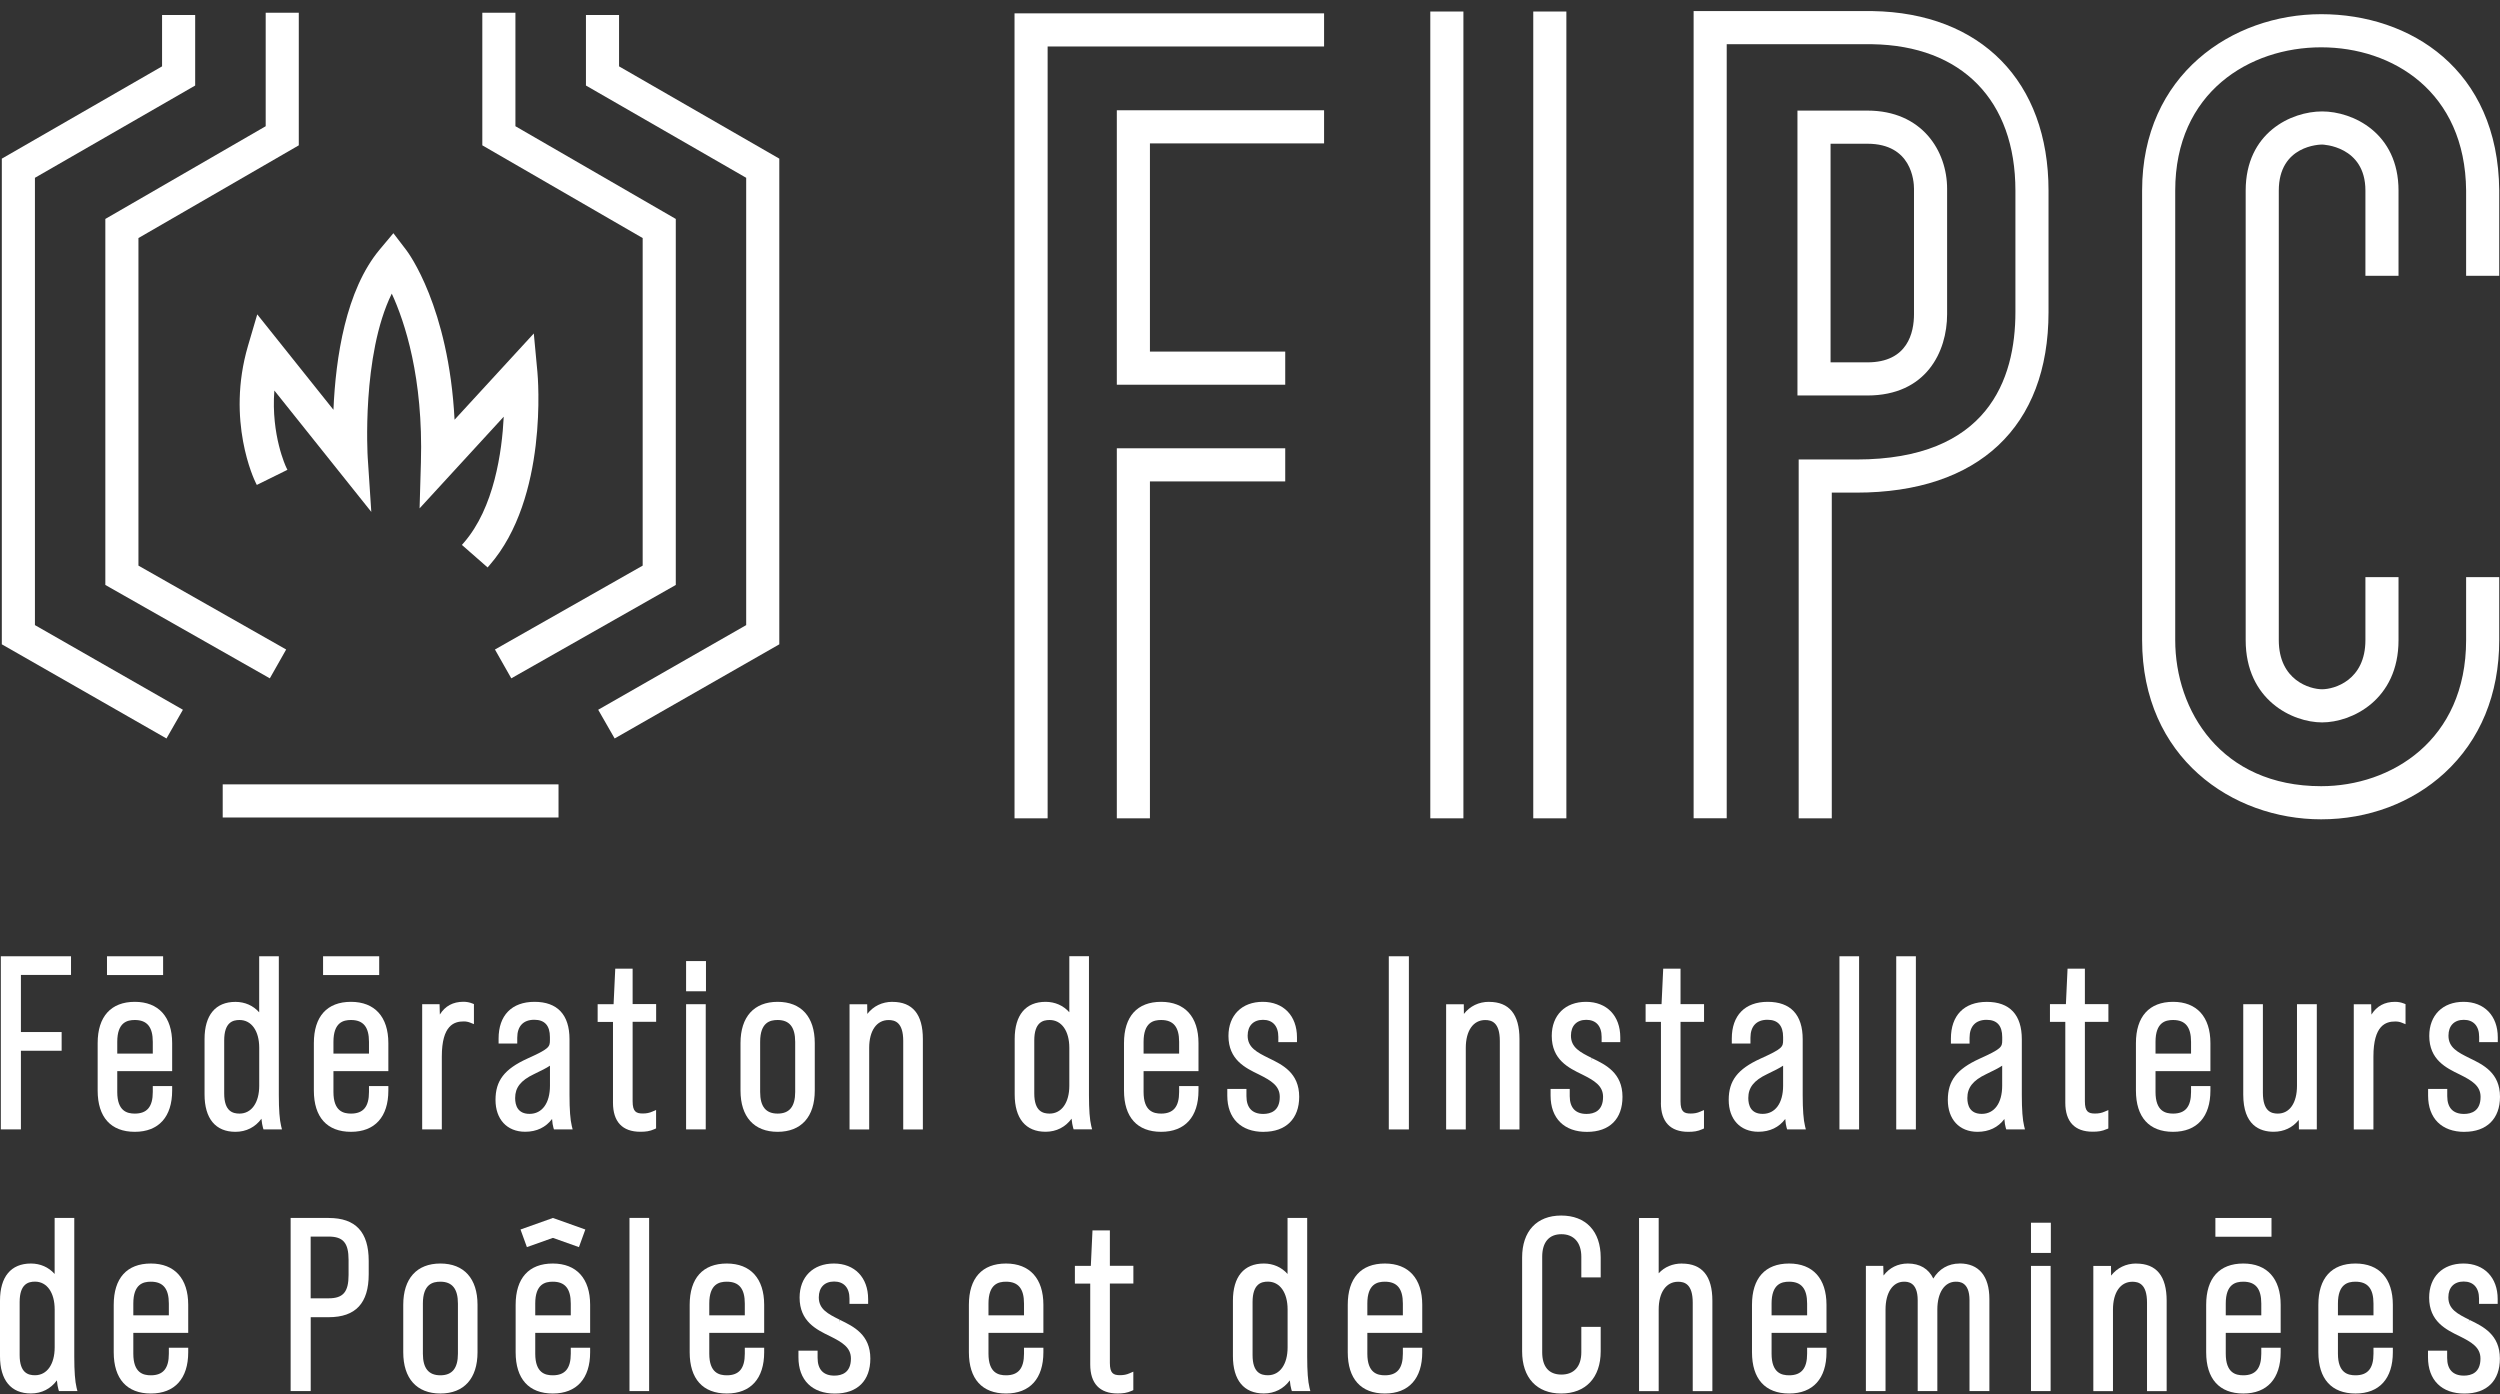 <svg width="217" height="121" viewBox="0 0 217 121" fill="none" xmlns="http://www.w3.org/2000/svg">
<rect x="0" y="0" width="217" height="121" fill="#333333" stroke="none"/>
<path d="M111.558 33.394H96.94V9.571H114.93V12.447H99.814V30.518H111.558V33.394Z" fill="white"/>
<path d="M90.934 71.031H88.061V1.159H114.93V4.035H90.934V71.031Z" fill="white"/>
<path d="M99.814 71.031H96.94V38.911H111.558V41.787H99.814V71.031Z" fill="white"/>
<path d="M135.961 1H133.087V71.031H135.961V1Z" fill="white"/>
<path d="M127.024 1H124.15V71.031H127.024V1Z" fill="white"/>
<path d="M158.999 71.031H156.125V39.884H161.135C172.543 39.884 174.938 32.929 174.938 27.095V16.545C174.938 8.708 170.288 3.958 162.495 3.838H149.879V71.026H147.006V0.962H162.519C171.959 1.111 177.812 7.078 177.812 16.545V27.095C177.812 37.051 171.734 42.76 161.135 42.76H158.999V71.031Z" fill="white"/>
<path d="M162.093 34.328H156.019V9.6H162.093C166.844 9.6 169.009 13.113 169.009 16.382V27.273C169.009 30.527 167.198 34.328 162.093 34.328ZM158.893 31.452H162.093C165.608 31.452 166.135 28.835 166.135 27.273V16.382C166.135 15.73 165.939 12.476 162.093 12.476H158.893V31.452Z" fill="white"/>
<path d="M201.477 71.117C193.752 71.117 185.935 65.772 185.935 55.562V16.54C185.935 6.489 193.752 1.231 201.477 1.231C209.203 1.231 216.842 6.019 216.933 16.526V23.941H214.059V16.54C213.983 7.956 207.684 4.107 201.477 4.107C195.27 4.107 188.809 7.999 188.809 16.54V55.562C188.809 61.669 192.774 68.241 201.477 68.241C207.536 68.241 214.059 64.272 214.059 55.562V50.098H216.933V55.562C216.933 60.255 215.29 64.243 212.182 67.1C209.365 69.688 205.563 71.117 201.477 71.117Z" fill="white"/>
<path d="M201.558 62.705C198.996 62.705 194.925 60.768 194.925 55.562V16.54C194.925 11.503 198.891 9.672 201.558 9.672C204.226 9.672 208.192 11.536 208.192 16.54V23.941H205.318V16.54C205.318 12.658 201.597 12.547 201.558 12.547C201.405 12.547 197.799 12.591 197.799 16.54V55.562C197.799 59.062 200.514 59.828 201.558 59.828C202.603 59.828 205.318 59.062 205.318 55.562V50.098H208.192V55.562C208.192 60.763 204.121 62.705 201.558 62.705Z" fill="white"/>
<path d="M48.48 68.083H19.331V70.959H48.48V68.083Z" fill="white"/>
<path d="M23.421 58.88L9.143 50.774V19.004L23.062 10.956V1.106H25.935V12.615L12.017 20.663V49.096L24.839 56.377L23.421 58.88Z" fill="white"/>
<path d="M14.45 64.099L0.158 55.927V13.77L14.067 5.76V1.302H16.941V7.424L3.032 15.433V54.259L15.877 61.607L14.45 64.099Z" fill="white"/>
<path d="M44.38 58.88L42.962 56.377L55.784 49.096V20.663L41.865 12.615V1.106H44.739V10.956L58.658 19.004V50.774L44.38 58.88Z" fill="white"/>
<path d="M53.351 64.099L51.923 61.607L64.769 54.259V15.433L50.86 7.424V1.302H53.734V5.76L67.643 13.77V55.927L53.351 64.099Z" fill="white"/>
<path d="M1.815 91.205H5.35V89.581H1.815V84.624H6.164V83.004H0.072V98.031H1.815V91.205Z" fill="white"/>
<path d="M14.943 94.661V94.268H13.262V94.786C13.262 96.066 12.764 96.66 11.701 96.66C11.05 96.66 10.178 96.464 10.178 94.786V92.974H14.943V90.539C14.943 88.262 13.76 86.959 11.701 86.959C9.641 86.959 8.477 88.229 8.477 90.539V94.661C8.477 96.972 9.622 98.242 11.701 98.242C13.78 98.242 14.943 96.938 14.943 94.661ZM11.701 88.536C12.764 88.536 13.262 89.139 13.262 90.434V91.455H10.178V90.434C10.178 88.732 11.045 88.536 11.701 88.536Z" fill="white"/>
<path d="M24.202 95.059V83.004H22.497V87.869C21.979 87.284 21.256 86.963 20.437 86.963C18.708 86.963 17.755 88.109 17.755 90.189V94.997C17.755 97.092 18.708 98.242 20.437 98.242C21.371 98.242 22.161 97.835 22.693 97.106C22.726 97.437 22.77 97.7 22.822 97.873L22.87 98.031H24.475L24.403 97.748C24.269 97.207 24.202 96.325 24.202 95.054V95.059ZM22.501 94.244C22.501 95.711 21.831 96.66 20.791 96.66C20.217 96.66 19.46 96.478 19.46 94.911V90.309C19.46 88.722 20.221 88.536 20.791 88.536C21.831 88.536 22.501 89.485 22.501 90.951V94.244Z" fill="white"/>
<path d="M30.466 86.959C28.388 86.959 27.243 88.229 27.243 90.539V94.661C27.243 96.972 28.388 98.242 30.466 98.242C32.545 98.242 33.709 96.938 33.709 94.661V94.268H32.028V94.786C32.028 96.066 31.53 96.66 30.466 96.66C29.815 96.66 28.943 96.464 28.943 94.786V92.974H33.709V90.539C33.709 88.262 32.526 86.959 30.466 86.959ZM30.466 88.536C31.53 88.536 32.028 89.139 32.028 90.434V91.455H28.943V90.434C28.943 88.732 29.81 88.536 30.466 88.536Z" fill="white"/>
<path d="M38.35 91.704C38.35 88.977 39.432 88.66 40.247 88.66C40.462 88.66 40.639 88.694 40.826 88.77L41.137 88.895V87.155L40.994 87.098C40.749 87.002 40.51 86.954 40.223 86.954C39.322 86.954 38.637 87.323 38.178 88.061L38.154 87.165H36.645V98.031H38.35V91.704Z" fill="white"/>
<path d="M47.919 97.13C47.948 97.47 47.982 97.705 48.034 97.873L48.082 98.031H49.706L49.634 97.748C49.5 97.207 49.433 96.325 49.433 95.054V90.204C49.433 88.08 48.384 86.959 46.396 86.959C44.409 86.959 43.278 88.147 43.278 90.141V90.578H44.897V90.079C44.897 89.072 45.424 88.516 46.377 88.516C47.278 88.516 47.733 89.02 47.733 90.017V90.285C47.733 90.879 47.666 91.033 45.764 91.891C43.781 92.797 43.01 93.799 43.01 95.471C43.01 97.144 43.997 98.237 45.587 98.237C46.578 98.237 47.383 97.849 47.919 97.125V97.13ZM44.715 95.308C44.715 94.403 45.199 93.784 46.334 93.243C47.005 92.921 47.441 92.701 47.737 92.5V94.244C47.737 95.749 47.057 96.684 45.965 96.684C44.931 96.684 44.715 95.936 44.715 95.308Z" fill="white"/>
<path d="M53.404 84.083L53.26 87.165H51.876V88.703H53.207V95.721C53.207 97.37 54.026 98.237 55.578 98.237C56.038 98.237 56.387 98.199 56.814 98.007L56.948 97.945V96.344L56.632 96.483C56.363 96.603 56.109 96.651 55.789 96.651C55.209 96.651 54.912 96.488 54.912 95.587V88.694H56.953V87.155H54.912V84.073V84.083H53.404Z" fill="white"/>
<path d="M61.258 87.165H59.553V98.031H61.258V87.165Z" fill="white"/>
<path d="M61.278 83.421H59.553V86.043H61.278V83.421Z" fill="white"/>
<path d="M70.722 94.661V90.539C70.722 88.262 69.549 86.959 67.499 86.959C65.449 86.959 64.276 88.262 64.276 90.539V94.661C64.276 96.938 65.449 98.242 67.499 98.242C69.549 98.242 70.722 96.938 70.722 94.661ZM67.499 96.66C66.474 96.66 65.981 96.047 65.981 94.786V90.434C65.981 88.732 66.848 88.536 67.499 88.536C68.524 88.536 69.022 89.154 69.022 90.434V94.786C69.022 96.047 68.524 96.66 67.499 96.66Z" fill="white"/>
<path d="M77.461 86.959C76.57 86.959 75.809 87.332 75.282 88.008L75.272 87.169H73.74V98.036H75.445V90.956C75.445 89.466 76.091 88.54 77.131 88.54C77.677 88.54 78.4 88.727 78.4 90.352V98.036H80.105V90.189C80.105 88.047 79.219 86.963 77.466 86.963H77.461V86.959Z" fill="white"/>
<path d="M94.723 97.748C94.589 97.207 94.522 96.325 94.522 95.054V82.999H92.817V87.865C92.299 87.28 91.576 86.959 90.757 86.959C89.028 86.959 88.075 88.104 88.075 90.184V94.992C88.075 97.087 89.028 98.237 90.757 98.237C91.691 98.237 92.481 97.83 93.013 97.101C93.046 97.432 93.09 97.695 93.142 97.868L93.19 98.026H94.795L94.723 97.743V97.748ZM92.817 94.244C92.817 95.711 92.146 96.66 91.107 96.66C90.532 96.66 89.775 96.478 89.775 94.911V90.309C89.775 88.722 90.537 88.536 91.107 88.536C92.146 88.536 92.817 89.485 92.817 90.951V94.244Z" fill="white"/>
<path d="M100.786 86.959C98.708 86.959 97.563 88.229 97.563 90.539V94.661C97.563 96.972 98.708 98.242 100.786 98.242C102.865 98.242 104.029 96.938 104.029 94.661V94.268H102.348V94.786C102.348 96.066 101.85 96.66 100.786 96.66C100.135 96.66 99.263 96.464 99.263 94.786V92.974H104.029V90.539C104.029 88.262 102.846 86.959 100.786 86.959ZM100.786 88.536C101.85 88.536 102.348 89.139 102.348 90.434V91.455H99.263V90.434C99.263 88.732 100.13 88.536 100.786 88.536Z" fill="white"/>
<path d="M109.69 98.242C111.616 98.242 112.77 97.106 112.77 95.203C112.77 93.123 111.314 92.418 110.121 91.843C109.101 91.335 108.296 90.932 108.296 89.897C108.296 89.034 108.795 88.521 109.628 88.521C110.461 88.521 110.959 89.048 110.959 90.002V90.458H112.578V90.041C112.578 88.171 111.41 86.959 109.604 86.959C107.798 86.959 106.63 88.118 106.63 89.916C106.63 91.987 108.095 92.696 109.274 93.266C110.332 93.794 111.084 94.244 111.084 95.208C111.084 96.43 110.303 96.689 109.647 96.689C108.694 96.689 108.191 96.157 108.191 95.145V94.522H106.529V95.102C106.529 97.072 107.712 98.247 109.69 98.247V98.242Z" fill="white"/>
<path d="M122.291 83.004H120.548V98.036H122.291V83.004Z" fill="white"/>
<path d="M129.246 86.959C128.355 86.959 127.594 87.332 127.067 88.008L127.057 87.169H125.524V98.036H127.23V90.956C127.23 89.466 127.876 88.54 128.915 88.54C129.461 88.54 130.185 88.727 130.185 90.352V98.036H131.89V90.189C131.89 88.047 131.004 86.963 129.251 86.963L129.246 86.959Z" fill="white"/>
<path d="M138.207 91.853L138.107 92.059L138.183 91.843C137.163 91.335 136.358 90.932 136.358 89.897C136.358 89.034 136.857 88.521 137.69 88.521C138.523 88.521 139.021 89.048 139.021 90.002V90.458H140.64V90.041C140.64 88.171 139.472 86.959 137.666 86.959C135.86 86.959 134.692 88.118 134.692 89.916C134.692 91.987 136.157 92.696 137.335 93.266C138.394 93.794 139.146 94.244 139.146 95.208C139.146 96.43 138.365 96.689 137.709 96.689C136.756 96.689 136.253 96.157 136.253 95.145V94.522H134.591V95.102C134.591 97.072 135.774 98.247 137.752 98.247C139.73 98.247 140.832 97.111 140.832 95.208C140.832 93.127 139.376 92.423 138.207 91.857V91.853Z" fill="white"/>
<path d="M144.165 95.725C144.165 97.374 144.984 98.242 146.536 98.242C146.996 98.242 147.346 98.204 147.772 98.012L147.906 97.95V96.349L147.59 96.488C147.322 96.608 147.068 96.655 146.747 96.655C146.167 96.655 145.87 96.492 145.87 95.591V88.698H147.911V87.16H145.87V84.078H144.367L144.223 87.16H142.839V88.698H144.17V95.725H144.165Z" fill="white"/>
<path d="M154.961 97.13C154.99 97.47 155.023 97.705 155.076 97.873L155.124 98.031H156.747L156.676 97.748C156.542 97.207 156.474 96.325 156.474 95.054V90.204C156.474 88.08 155.426 86.959 153.438 86.959C151.45 86.959 150.32 88.147 150.32 90.141V90.578H151.939V90.079C151.939 89.072 152.466 88.516 153.419 88.516C154.319 88.516 154.774 89.02 154.774 90.017V90.285C154.774 90.879 154.707 91.033 152.806 91.891C150.823 92.797 150.052 93.799 150.052 95.471C150.052 97.144 151.038 98.237 152.628 98.237C153.62 98.237 154.425 97.849 154.961 97.125V97.13ZM151.752 95.308C151.752 94.403 152.236 93.784 153.371 93.243C154.041 92.921 154.477 92.701 154.774 92.5V94.244C154.774 95.749 154.094 96.684 153.002 96.684C151.968 96.684 151.752 95.936 151.752 95.308Z" fill="white"/>
<path d="M161.369 83.004H159.664V98.036H161.369V83.004Z" fill="white"/>
<path d="M166.298 83.004H164.593V98.036H166.298V83.004Z" fill="white"/>
<path d="M175.494 95.059V90.208C175.494 88.085 174.445 86.963 172.457 86.963C170.47 86.963 169.339 88.152 169.339 90.146V90.582H170.958V90.084C170.958 89.077 171.485 88.521 172.438 88.521C173.338 88.521 173.793 89.025 173.793 90.022V90.29C173.793 90.884 173.726 91.038 171.825 91.896C169.842 92.802 169.071 93.803 169.071 95.476C169.071 97.149 170.058 98.242 171.648 98.242C172.639 98.242 173.444 97.854 173.98 97.13C174.009 97.47 174.043 97.705 174.095 97.873L174.143 98.031H175.767L175.695 97.748C175.561 97.207 175.494 96.325 175.494 95.054V95.059ZM173.789 92.5V94.244C173.789 95.749 173.109 96.684 172.017 96.684C170.982 96.684 170.766 95.936 170.766 95.308C170.766 94.403 171.25 93.784 172.385 93.243C173.056 92.921 173.492 92.701 173.789 92.5Z" fill="white"/>
<path d="M182.87 98.012L183.004 97.95V96.349L182.688 96.488C182.419 96.608 182.166 96.655 181.845 96.655C181.265 96.655 180.968 96.492 180.968 95.591V88.698H183.009V87.16H180.968V84.078H179.464L179.321 87.16H177.936V88.698H179.268V95.716C179.268 97.365 180.087 98.232 181.639 98.232C182.099 98.232 182.448 98.194 182.874 98.002V98.012H182.87Z" fill="white"/>
<path d="M191.864 94.268H190.183V94.786C190.183 96.066 189.685 96.66 188.622 96.66C187.971 96.66 187.099 96.464 187.099 94.786V92.974H191.864V90.539C191.864 88.262 190.681 86.959 188.622 86.959C186.562 86.959 185.399 88.229 185.399 90.539V94.661C185.399 96.972 186.543 98.242 188.622 98.242C190.701 98.242 191.864 96.938 191.864 94.661V94.268ZM188.622 88.536C189.685 88.536 190.183 89.139 190.183 90.434V91.455H187.099V90.434C187.099 88.732 187.966 88.536 188.622 88.536Z" fill="white"/>
<path d="M201.103 87.165H199.379V94.244C199.379 95.735 198.742 96.66 197.712 96.66C197.157 96.66 196.419 96.473 196.419 94.848V87.165H194.714V95.011C194.714 97.676 196.151 98.237 197.353 98.237C198.249 98.237 199.01 97.868 199.533 97.207L199.547 98.031H201.099V87.165H201.103Z" fill="white"/>
<path d="M207.885 86.959C206.985 86.959 206.3 87.328 205.84 88.066L205.816 87.169H204.308V98.036H206.013V91.709C206.013 88.981 207.095 88.665 207.909 88.665C208.125 88.665 208.302 88.698 208.489 88.775L208.8 88.9V87.16L208.657 87.102C208.412 87.007 208.173 86.959 207.885 86.959Z" fill="white"/>
<path d="M213.92 98.242C215.846 98.242 217 97.106 217 95.203C217 93.123 215.544 92.418 214.351 91.843C213.331 91.335 212.527 90.932 212.527 89.897C212.527 89.034 213.025 88.521 213.858 88.521C214.691 88.521 215.19 89.048 215.19 90.002V90.458H216.808V90.041C216.808 88.171 215.64 86.959 213.834 86.959C212.028 86.959 210.86 88.118 210.86 89.916C210.86 91.987 212.325 92.696 213.504 93.266C214.562 93.794 215.314 94.244 215.314 95.208C215.314 96.43 214.533 96.689 213.877 96.689C212.924 96.689 212.421 96.157 212.421 95.145V94.522H210.759V95.102C210.759 97.072 211.942 98.247 213.92 98.247V98.242Z" fill="white"/>
<path d="M6.447 117.77V105.715H4.742V110.58C4.224 109.995 3.501 109.674 2.682 109.674C0.953 109.674 0 110.82 0 112.9V117.708C0 119.802 0.953 120.953 2.682 120.953C3.616 120.953 4.406 120.545 4.938 119.817C4.972 120.147 5.015 120.411 5.067 120.583L5.115 120.742H6.72L6.648 120.459C6.514 119.917 6.447 119.035 6.447 117.765V117.77ZM4.746 116.955C4.746 118.422 4.076 119.371 3.037 119.371C2.462 119.371 1.705 119.189 1.705 117.621V113.02C1.705 111.433 2.467 111.246 3.037 111.246C4.076 111.246 4.746 112.195 4.746 113.662V116.955Z" fill="white"/>
<path d="M13.095 109.674C11.016 109.674 9.871 110.944 9.871 113.255V117.377C9.871 119.687 11.016 120.957 13.095 120.957C15.173 120.957 16.337 119.654 16.337 117.377V116.984H14.656V117.501C14.656 118.781 14.158 119.376 13.095 119.376C12.443 119.376 11.572 119.179 11.572 117.501V115.69H16.337V113.255C16.337 110.978 15.154 109.674 13.095 109.674ZM13.095 111.251C14.158 111.251 14.656 111.855 14.656 113.149V114.17H11.572V113.149C11.572 111.447 12.438 111.251 13.095 111.251Z" fill="white"/>
<path d="M28.531 105.715H25.227V120.746H26.97V114.333H28.531C30.869 114.333 32.004 113.116 32.004 110.609V109.444C32.004 106.937 30.869 105.72 28.531 105.72V105.715ZM26.965 107.335H28.526C29.786 107.335 30.256 107.881 30.256 109.358V110.671C30.256 112.143 29.786 112.694 28.526 112.694H26.965V107.335Z" fill="white"/>
<path d="M38.225 109.674C36.175 109.674 35.002 110.978 35.002 113.255V117.377C35.002 119.654 36.175 120.957 38.225 120.957C40.275 120.957 41.449 119.654 41.449 117.377V113.255C41.449 110.978 40.275 109.674 38.225 109.674ZM38.225 119.376C37.2 119.376 36.707 118.762 36.707 117.501V113.149C36.707 111.447 37.574 111.251 38.225 111.251C39.25 111.251 39.748 111.869 39.748 113.149V117.501C39.748 118.762 39.25 119.376 38.225 119.376Z" fill="white"/>
<path d="M47.982 109.674C45.903 109.674 44.758 110.944 44.758 113.255V117.377C44.758 119.687 45.903 120.957 47.982 120.957C50.06 120.957 51.224 119.654 51.224 117.377V116.984H49.543V117.501C49.543 118.781 49.045 119.376 47.982 119.376C47.33 119.376 46.459 119.179 46.459 117.501V115.69H51.224V113.255C51.224 110.978 50.041 109.674 47.982 109.674ZM47.982 111.251C49.045 111.251 49.543 111.855 49.543 113.149V114.17H46.459V113.149C46.459 111.447 47.325 111.251 47.982 111.251Z" fill="white"/>
<path d="M56.344 105.715H54.639V120.746H56.344V105.715Z" fill="white"/>
<path d="M63.088 109.674C61.009 109.674 59.864 110.944 59.864 113.255V117.377C59.864 119.687 61.009 120.957 63.088 120.957C65.167 120.957 66.33 119.654 66.33 117.377V116.984H64.649V117.501C64.649 118.781 64.151 119.376 63.088 119.376C62.437 119.376 61.565 119.179 61.565 117.501V115.69H66.33V113.255C66.33 110.978 65.147 109.674 63.088 109.674ZM63.088 111.251C64.151 111.251 64.649 111.855 64.649 113.149V114.17H61.565V113.149C61.565 111.447 62.432 111.251 63.088 111.251Z" fill="white"/>
<path d="M72.921 114.568L72.82 114.774L72.897 114.558C71.877 114.05 71.072 113.648 71.072 112.612C71.072 111.749 71.57 111.237 72.404 111.237C73.237 111.237 73.735 111.764 73.735 112.718V113.173H75.354V112.756C75.354 110.887 74.185 109.674 72.38 109.674C70.574 109.674 69.405 110.834 69.405 112.631C69.405 114.702 70.871 115.412 72.049 115.982C73.108 116.509 73.86 116.96 73.86 117.923C73.86 119.146 73.079 119.404 72.423 119.404C71.47 119.404 70.967 118.872 70.967 117.861V117.238H69.305V117.818C69.305 119.788 70.488 120.962 72.466 120.962C74.444 120.962 75.546 119.826 75.546 117.923C75.546 115.843 74.09 115.138 72.921 114.573V114.568Z" fill="white"/>
<path d="M87.323 109.674C85.244 109.674 84.1 110.944 84.1 113.255V117.377C84.1 119.687 85.244 120.957 87.323 120.957C89.402 120.957 90.566 119.654 90.566 117.377V116.984H88.884V117.501C88.884 118.781 88.386 119.376 87.323 119.376C86.672 119.376 85.8 119.179 85.8 117.501V115.69H90.566V113.255C90.566 110.978 89.382 109.674 87.323 109.674ZM87.323 111.251C88.386 111.251 88.884 111.855 88.884 113.149V114.17H85.8V113.149C85.8 111.447 86.667 111.251 87.323 111.251Z" fill="white"/>
<path d="M94.828 106.798L94.684 109.88H93.3V111.419H94.632V118.436C94.632 120.085 95.451 120.953 97.003 120.953C97.463 120.953 97.812 120.914 98.238 120.723L98.373 120.66V119.059L98.056 119.198C97.788 119.318 97.534 119.366 97.213 119.366C96.634 119.366 96.337 119.203 96.337 118.302V111.409H98.377V109.87H96.337V106.788V106.798H94.828Z" fill="white"/>
<path d="M113.464 117.77V105.715H111.759V110.58C111.242 109.995 110.519 109.674 109.7 109.674C107.971 109.674 107.018 110.82 107.018 112.9V117.708C107.018 119.802 107.971 120.953 109.7 120.953C110.634 120.953 111.424 120.545 111.956 119.817C111.989 120.147 112.032 120.411 112.085 120.583L112.133 120.742H113.737L113.666 120.459C113.531 119.917 113.464 119.035 113.464 117.765V117.77ZM111.764 116.955C111.764 118.422 111.094 119.371 110.054 119.371C109.479 119.371 108.723 119.189 108.723 117.621V113.02C108.723 111.433 109.484 111.246 110.054 111.246C111.094 111.246 111.764 112.195 111.764 113.662V116.955Z" fill="white"/>
<path d="M120.208 109.674C118.129 109.674 116.985 110.944 116.985 113.255V117.377C116.985 119.687 118.129 120.957 120.208 120.957C122.287 120.957 123.451 119.654 123.451 117.377V116.984H121.769V117.501C121.769 118.781 121.271 119.376 120.208 119.376C119.557 119.376 118.685 119.179 118.685 117.501V115.69H123.451V113.255C123.451 110.978 122.268 109.674 120.208 109.674ZM120.208 111.251C121.271 111.251 121.769 111.855 121.769 113.149V114.17H118.685V113.149C118.685 111.447 119.552 111.251 120.208 111.251Z" fill="white"/>
<path d="M135.511 105.509C133.389 105.509 132.12 106.87 132.12 109.152V117.295C132.12 119.586 133.389 120.957 135.511 120.957C137.632 120.957 138.94 119.586 138.94 117.295V115.172H137.259V117.377C137.259 118.609 136.627 119.313 135.53 119.313C134.433 119.313 133.863 118.623 133.863 117.377V109.089C133.863 107.824 134.457 107.129 135.53 107.129C136.603 107.129 137.259 107.843 137.259 109.089V110.877H138.94V109.152C138.94 106.87 137.656 105.509 135.511 105.509Z" fill="white"/>
<path d="M145.995 109.674C145.181 109.674 144.481 109.971 143.974 110.522V105.72H142.269V120.751H143.974V113.672C143.974 112.181 144.62 111.256 145.66 111.256C146.206 111.256 146.929 111.443 146.929 113.068V120.751H148.634V112.905C148.634 110.762 147.748 109.679 145.995 109.679V109.674Z" fill="white"/>
<path d="M155.296 109.674C153.218 109.674 152.073 110.944 152.073 113.255V117.377C152.073 119.687 153.218 120.957 155.296 120.957C157.375 120.957 158.539 119.654 158.539 117.377V116.984H156.858V117.501C156.858 118.781 156.36 119.376 155.296 119.376C154.645 119.376 153.773 119.179 153.773 117.501V115.69H158.539V113.255C158.539 110.978 157.356 109.674 155.296 109.674ZM155.296 111.251C156.36 111.251 156.858 111.855 156.858 113.149V114.17H153.773V113.149C153.773 111.447 154.64 111.251 155.296 111.251Z" fill="white"/>
<path d="M170.091 109.674C169.119 109.674 168.309 110.144 167.811 110.978C167.399 110.125 166.643 109.674 165.599 109.674C164.732 109.674 163.999 110.043 163.491 110.714L163.467 109.88H161.959V120.746H163.664V113.667C163.664 112.2 164.291 111.251 165.268 111.251C165.56 111.251 166.456 111.251 166.456 112.857V120.746H168.161V113.667C168.161 112.2 168.788 111.251 169.765 111.251C170.058 111.251 170.953 111.251 170.953 112.857V120.746H172.678V112.751C172.678 110.767 171.763 109.669 170.101 109.669H170.091V109.674Z" fill="white"/>
<path d="M178.013 106.132H176.289V108.754H178.013V106.132Z" fill="white"/>
<path d="M177.994 109.88H176.289V120.746H177.994V109.88Z" fill="white"/>
<path d="M185.423 109.674C184.532 109.674 183.77 110.048 183.243 110.724L183.234 109.885H181.701V120.751H183.406V113.672C183.406 112.181 184.053 111.256 185.092 111.256C185.638 111.256 186.361 111.443 186.361 113.068V120.751H188.066V112.905C188.066 110.762 187.18 109.679 185.427 109.679L185.423 109.674Z" fill="white"/>
<path d="M194.719 109.674C192.64 109.674 191.496 110.944 191.496 113.255V117.377C191.496 119.687 192.64 120.957 194.719 120.957C196.798 120.957 197.962 119.654 197.962 117.377V116.984H196.28V117.501C196.28 118.781 195.782 119.376 194.719 119.376C194.068 119.376 193.196 119.179 193.196 117.501V115.69H197.962V113.255C197.962 110.978 196.779 109.674 194.719 109.674ZM194.719 111.251C195.782 111.251 196.28 111.855 196.28 113.149V114.17H193.196V113.149C193.196 111.447 194.063 111.251 194.719 111.251Z" fill="white"/>
<path d="M204.456 109.674C202.377 109.674 201.233 110.944 201.233 113.255V117.377C201.233 119.687 202.377 120.957 204.456 120.957C206.535 120.957 207.699 119.654 207.699 117.377V116.984H206.018V117.501C206.018 118.781 205.519 119.376 204.456 119.376C203.805 119.376 202.933 119.179 202.933 117.501V115.69H207.699V113.255C207.699 110.978 206.516 109.674 204.456 109.674ZM204.456 111.251C205.519 111.251 206.018 111.855 206.018 113.149V114.17H202.933V113.149C202.933 111.447 203.8 111.251 204.456 111.251Z" fill="white"/>
<path d="M214.366 114.568L214.265 114.774L214.342 114.558C213.322 114.05 212.517 113.648 212.517 112.612C212.517 111.749 213.015 111.237 213.848 111.237C214.682 111.237 215.18 111.764 215.18 112.718V113.173H216.799V112.756C216.799 110.887 215.63 109.674 213.825 109.674C212.019 109.674 210.85 110.834 210.85 112.631C210.85 114.702 212.316 115.412 213.494 115.982C214.553 116.509 215.304 116.96 215.304 117.923C215.304 119.146 214.524 119.404 213.868 119.404C212.915 119.404 212.412 118.872 212.412 117.861V117.238H210.75V117.818C210.75 119.788 211.933 120.962 213.911 120.962C215.889 120.962 216.99 119.826 216.99 117.923C216.99 115.843 215.534 115.138 214.366 114.573V114.568Z" fill="white"/>
<path d="M14.158 83.004H9.287V84.634H14.158V83.004Z" fill="white"/>
<path d="M32.914 83.004H28.043V84.634H32.914V83.004Z" fill="white"/>
<path d="M48.547 107.249L45.735 108.25L45.18 106.721L47.991 105.72L48.547 107.249Z" fill="white"/>
<path d="M47.436 107.249L50.252 108.25L50.807 106.721L47.996 105.72L47.436 107.249Z" fill="white"/>
<path d="M197.166 105.72H192.296V107.349H197.166V105.72Z" fill="white"/>
<path d="M46.645 32.272L46.334 28.945L39.456 36.432C38.949 26.611 35.419 21.909 35.27 21.712L34.145 20.241L32.957 21.66C30.011 25.183 29.135 31.04 28.943 35.57L22.329 27.287L21.524 30.024C19.618 36.528 22.075 41.662 22.185 41.878L22.291 42.093L24.949 40.78L24.843 40.564C24.829 40.536 23.517 37.775 23.814 33.897L32.229 44.432L31.918 39.716C31.913 39.625 31.372 30.848 34.006 25.485C35.131 27.924 36.75 32.775 36.535 40.147L36.42 44.126L43.724 36.169C43.575 39.198 42.895 44.092 40.251 47.117L40.093 47.299L42.325 49.255L42.483 49.072C47.603 43.215 46.688 32.708 46.645 32.262V32.272Z" fill="white"/>
</svg>
